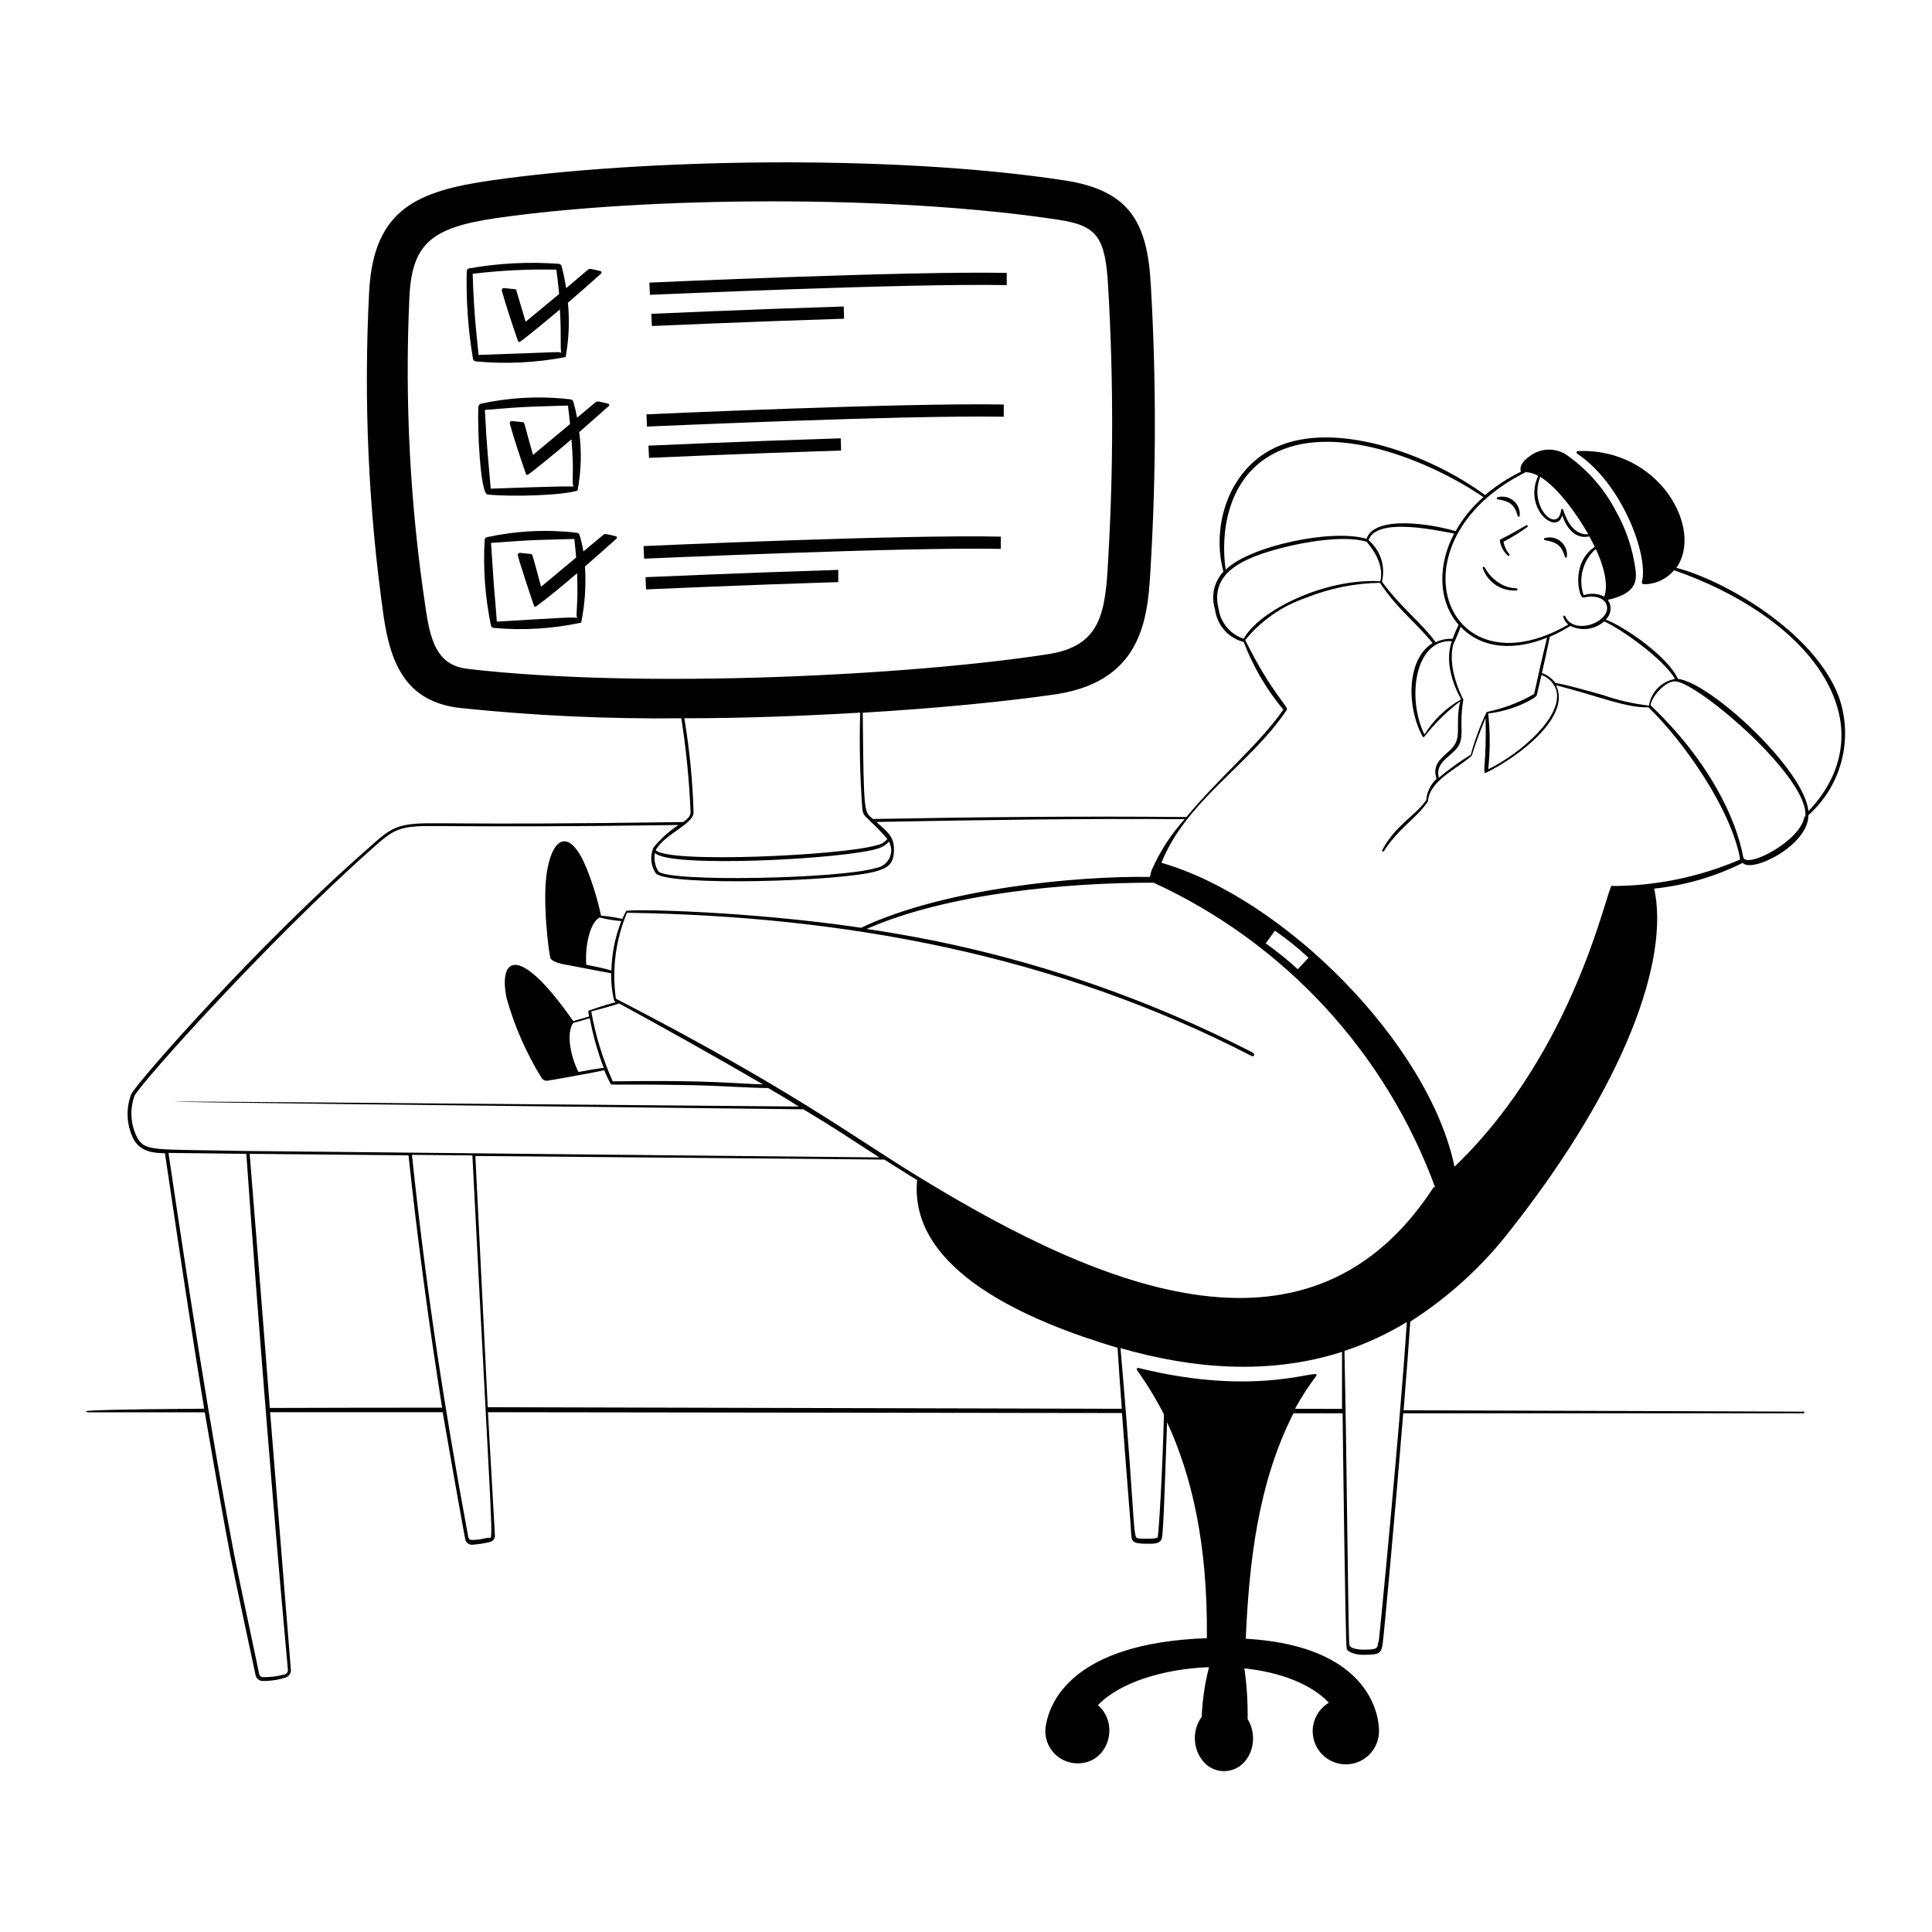 <svg width="400" height="400" viewBox="0 0 400 400" fill="none" xmlns="http://www.w3.org/2000/svg">
<path d="M310.726 111.642C310.662 111.673 310.61 111.722 310.576 111.784C310.541 111.846 310.527 111.916 310.534 111.987C310.718 113.152 311.292 114.22 312.163 115.015C312.199 115.058 312.25 115.085 312.306 115.091C312.362 115.096 312.417 115.079 312.46 115.044C312.504 115.008 312.531 114.957 312.536 114.901C312.542 114.845 312.525 114.79 312.489 114.747C311.875 113.999 311.46 113.109 311.282 112.159C313.011 111.263 314.67 110.238 316.246 109.092C316.281 109.058 316.303 109.013 316.308 108.964C316.314 108.915 316.302 108.865 316.274 108.824C316.247 108.783 316.206 108.753 316.159 108.739C316.112 108.725 316.061 108.728 316.016 108.747C313.927 109.917 312.892 110.568 310.726 111.642ZM310.112 103.381C312.47 103.764 313.562 104.416 314.214 106.773C314.214 106.829 314.236 106.883 314.276 106.922C314.315 106.962 314.369 106.984 314.425 106.984C314.481 106.984 314.534 106.962 314.574 106.922C314.614 106.883 314.636 106.829 314.636 106.773C314.688 106.194 314.601 105.611 314.381 105.073C314.16 104.534 313.814 104.057 313.37 103.681C312.927 103.305 312.399 103.042 311.832 102.913C311.265 102.784 310.675 102.793 310.112 102.94C310.054 102.94 309.998 102.963 309.957 103.005C309.915 103.046 309.892 103.102 309.892 103.16C309.892 103.219 309.915 103.275 309.957 103.316C309.998 103.358 310.054 103.381 310.112 103.381ZM319.887 111.833C322.302 112.274 323.28 112.907 323.989 115.226C323.989 115.282 324.011 115.335 324.051 115.375C324.09 115.414 324.144 115.437 324.2 115.437C324.256 115.437 324.309 115.414 324.349 115.375C324.389 115.335 324.411 115.282 324.411 115.226C324.469 114.643 324.385 114.056 324.165 113.513C323.945 112.971 323.597 112.49 323.149 112.113C322.702 111.735 322.169 111.472 321.598 111.347C321.026 111.221 320.432 111.237 319.868 111.392C319.81 111.395 319.755 111.421 319.715 111.464C319.676 111.507 319.655 111.564 319.657 111.622C319.66 111.681 319.686 111.736 319.729 111.776C319.772 111.815 319.829 111.836 319.887 111.833ZM313.965 122.241C314.021 122.241 314.074 122.219 314.114 122.179C314.154 122.14 314.176 122.086 314.176 122.03C314.176 121.455 312.662 122.279 310.112 120.516C307.563 118.752 307.563 117.123 307.084 117.372C307.037 117.397 307.002 117.438 306.984 117.488C306.966 117.538 306.968 117.592 306.988 117.641C307.482 119.069 308.434 120.294 309.696 121.125C310.957 121.957 312.458 122.349 313.965 122.241Z" fill="black"/>
<path d="M380.646 144.091C375.394 130.521 356.496 119.941 347.066 117.564C352.816 109.533 343.482 92.647 326.672 93.395C326.614 93.399 326.558 93.421 326.512 93.457C326.466 93.494 326.432 93.544 326.415 93.6C326.398 93.657 326.399 93.717 326.418 93.773C326.437 93.829 326.472 93.877 326.519 93.912C335.872 100.123 341.392 115.149 339.936 120.478C339.92 120.537 339.919 120.599 339.933 120.659C339.946 120.719 339.974 120.774 340.013 120.821C340.052 120.868 340.103 120.905 340.159 120.929C340.216 120.952 340.277 120.962 340.338 120.957C341.529 120.964 342.706 120.708 343.786 120.208C344.866 119.707 345.822 118.975 346.587 118.063C359.524 122.509 374.378 131.345 379.553 143.995C384.728 156.645 376.659 165.596 374.417 167.934C373.573 159.309 354.157 141.331 347.392 140.545C345.302 135.964 336.582 129.869 332.442 128.278C333 127.768 333.352 127.072 333.433 126.32C333.514 125.569 333.319 124.813 332.882 124.196C338.632 122.931 338.901 120.363 338.632 118.082C338.073 113.709 336.66 109.489 334.473 105.662C332.172 101.282 328.893 97.491 324.89 94.583C323.713 93.615 322.236 93.085 320.712 93.085C319.187 93.085 317.71 93.615 316.533 94.583C314.444 96.097 314.751 97.305 314.904 97.65C312.237 98.957 309.739 100.586 307.467 102.499C295.967 93.989 275.344 86.342 262.886 93.242C254.05 98.129 250.849 109.418 253.302 118.35C252.339 119.378 251.669 120.646 251.362 122.022C251.055 123.397 251.123 124.83 251.558 126.17C251.755 127.762 252.428 129.257 253.488 130.461C254.548 131.664 255.946 132.52 257.5 132.917C259.438 138.01 262.21 142.745 265.703 146.928C260.624 154.211 252.133 161.226 245.636 169.161C223.997 168.95 202.357 169.161 180.718 169.563C178.974 167.877 178.802 169.563 178.629 147.56C194.422 146.621 208.606 145.203 218.726 143.727C237.432 140.813 237.701 126.611 238.276 116.472C239.378 97.404 239.378 78.288 238.276 59.221C237.605 46.226 234.078 39.422 220.317 37.333C184.13 31.832 132.495 32.943 101.847 37.333C86.668 39.517 77.353 43.083 76.433 60.333C75.258 82.782 76.259 105.293 79.422 127.55C80.975 138.437 84.713 145.356 95.273 146.583C110.483 148.17 125.771 148.88 141.062 148.71C142.066 155.147 142.706 161.636 142.979 168.145C142.979 169.142 142.04 169.755 141.427 170.196C92.379 170.924 89.14 170.062 84.693 170.694C81.186 171.193 79.614 172.611 76.49 175.409C53.126 195.841 28.765 223.671 27.193 226.488C26.593 228.033 26.334 229.689 26.433 231.343C26.532 232.997 26.988 234.61 27.768 236.072C29.282 238.448 31.602 238.717 34.151 238.774C36.777 256.408 39.364 274.06 42.278 291.655C23.111 291.789 19.163 292 18.281 292.096C17.399 292.192 17.917 292.402 18.281 292.402H42.392C42.488 292.997 45.881 312.7 47.663 321.9C48.564 326.519 52.896 346.817 52.934 346.913C53.017 347.189 53.173 347.438 53.386 347.634C53.598 347.829 53.859 347.964 54.142 348.024C55.817 348.066 57.487 347.833 59.087 347.334C59.441 347.233 59.748 347.01 59.954 346.705C60.161 346.401 60.254 346.033 60.218 345.667C60.218 345.667 56.001 293.207 55.924 292.383H91.651C91.843 293.629 96.232 318.565 96.385 318.948C96.526 319.261 96.771 319.516 97.079 319.669C97.386 319.823 97.736 319.866 98.072 319.792C99.17 319.708 100.26 319.535 101.33 319.274C101.61 319.228 101.869 319.096 102.071 318.897C102.273 318.698 102.409 318.442 102.461 318.163C102.461 317.894 102.595 319.811 101.023 292.383L232.296 292.556C233.139 304.056 234.212 316.744 234.212 317.703C234.327 319.044 234.347 319.619 237.452 319.619C238.812 319.619 239.713 319.619 240.231 319.063C240.748 318.508 240.787 319.063 241.63 294.453C246.786 305.628 250.063 319.792 249.872 339.169C221.869 340.147 217.442 352.586 216.598 356.86C216.371 357.821 216.36 358.82 216.564 359.786C216.769 360.751 217.185 361.66 217.782 362.446C218.38 363.232 219.143 363.876 220.019 364.332C220.895 364.787 221.86 365.044 222.847 365.083C229.421 365.313 231.951 357.071 227.312 353.027C231.836 348.312 240.959 345.513 250.312 345.168C249.446 348.536 248.938 351.986 248.798 355.461C245.502 359.984 248.319 366.693 253.398 366.693C258.477 366.693 261.065 360.444 258.305 355.902C258.358 352.395 258.133 348.889 257.634 345.418C264.726 346.165 271.242 348.465 275.133 352.528C274.102 353.142 273.25 354.014 272.661 355.06C272.073 356.105 271.769 357.287 271.779 358.486C271.79 359.686 272.115 360.862 272.722 361.896C273.328 362.931 274.196 363.789 275.238 364.384C276.279 364.979 277.459 365.291 278.659 365.287C279.858 365.284 281.036 364.967 282.075 364.366C283.113 363.766 283.976 362.904 284.578 361.866C285.179 360.828 285.498 359.65 285.502 358.451C285.502 358.451 286.422 340.913 257.922 339.284C258.612 323.568 260.413 307.142 267.792 292.613H277.97C277.97 292.805 278.545 340.53 278.813 341.354C279.082 342.178 281.075 342.658 282.321 342.619C285.253 342.523 285.962 342.619 286.269 340.319C286.576 338.019 288.876 313.007 290.524 292.613H373.439C373.554 292.613 373.727 292.268 373.439 292.268C373.152 292.268 338.038 292.115 290.601 291.981C291.195 284.774 291.674 278.238 291.981 273.619C300.018 268.502 307.096 262.015 312.892 254.453C336.409 224.572 345.705 198.735 342.485 183.977C348.863 183.314 355.07 181.509 360.808 178.648C362.629 180.833 374.417 175.083 374.417 168.758C377.803 165.741 380.207 161.778 381.317 157.381C382.427 152.983 382.194 148.354 380.646 144.091ZM346.778 140.583C345.419 140.819 344.168 141.477 343.204 142.465C342.241 143.452 341.613 144.719 341.412 146.084C338.179 145.715 334.997 144.988 331.924 143.918C330.717 143.573 323.299 141.465 322.053 141.427C321.342 140.466 320.362 139.739 319.236 139.338C319.792 136.961 320.386 134.239 320.865 131.843C322.338 131.192 323.766 130.442 325.139 129.601C326.265 130.148 327.528 130.351 328.769 130.184C330.01 130.017 331.174 129.487 332.116 128.662C335.489 130.099 344.593 136.558 346.778 140.583ZM297.903 161.053C297.271 158.543 298.996 157.412 300.663 155.898C302.925 153.981 302.58 152.543 302.58 149.438C302.575 147.916 302.703 146.396 302.963 144.896C302.963 144.685 299.513 138.628 300.893 133.396C301.462 132.216 301.967 131.007 302.407 129.773C307.103 134.661 314.061 134.565 320.309 132.016C319.485 135.332 318.297 140.526 317.626 143.688C314.569 145.447 311.249 146.703 307.793 147.407C306.433 150.246 305.336 153.203 304.516 156.243C302.2 157.673 299.99 159.268 297.903 161.015V161.053ZM283.337 111.833C284.927 107.233 296.217 109.533 301.066 110.473C297.788 116.625 297.52 124.234 301.986 129.352C301.545 130.253 301.104 131.268 300.759 132.265C299.548 132.192 298.339 132.436 297.252 132.974C294.012 128.566 290.275 126.074 286.116 120.42C286.497 118.872 286.439 117.248 285.949 115.731C285.458 114.214 284.553 112.864 283.337 111.833ZM300.587 132.763C299.092 136.827 300.759 141.618 302.503 144.8C299.399 146.547 296.787 149.053 294.913 152.083C291.233 144.57 292.92 132.342 300.567 132.744L300.587 132.763ZM308.138 147.713C313.428 147.138 318.028 144.493 318.162 143.976C318.162 143.976 318.833 141.158 319.159 139.74C319.856 139.996 320.488 140.401 321.011 140.928C321.535 141.454 321.936 142.089 322.187 142.788C323.797 148.308 314.732 156.051 308.119 159.271C308.533 155.423 308.533 151.542 308.119 147.694L308.138 147.713ZM332.135 123.525C331.483 123.189 330.769 122.99 330.037 122.94C329.305 122.891 328.571 122.992 327.88 123.238C327.301 121.571 327.23 119.77 327.677 118.064C328.124 116.357 329.069 114.822 330.391 113.654C332.576 118.35 332.844 121.723 332.135 123.525ZM328.838 110.607C326.078 110.837 324.507 108.23 323.644 105.585C323.644 105.529 323.622 105.475 323.582 105.436C323.543 105.396 323.489 105.374 323.433 105.374C323.377 105.374 323.324 105.396 323.284 105.436C323.245 105.475 323.222 105.529 323.222 105.585C322.552 110.683 316.399 105.029 318.891 98.723C322.667 101.023 326.653 106.773 328.838 110.607ZM315.901 97.746C316.807 97.801 317.687 98.071 318.469 98.532C315.326 105.259 322.302 110.99 323.452 106.678C324.315 109.399 326.27 111.718 329.049 111.048C329.471 111.795 329.835 112.523 330.18 113.213C325.082 116.587 326.96 123.966 327.784 123.717C332.384 122.682 333.975 125.825 331.732 127.933C329.49 130.042 325.197 130.368 324.066 127.588C324.046 127.541 324.009 127.502 323.963 127.48C323.916 127.458 323.863 127.453 323.814 127.467C323.764 127.482 323.721 127.513 323.694 127.557C323.666 127.6 323.655 127.652 323.663 127.703C323.837 128.333 324.198 128.894 324.698 129.313C298.977 144.091 287.419 111.968 315.901 97.746ZM263.25 94.162C275.708 87.147 295.737 95.177 307.122 102.921C304.81 104.919 302.864 107.306 301.372 109.974C296.082 108.403 284.582 106.658 282.915 111.565C275.919 109.418 258.784 113.003 253.762 117.948C252.708 110.837 253.858 99.433 263.25 94.162ZM257.5 132.246C256.149 131.803 254.947 130.993 254.03 129.906C253.113 128.82 252.516 127.5 252.306 126.093C250.389 118.427 257.672 115.456 265.339 113.443C270.016 112.217 278.353 110.76 282.953 112.159C283.222 112.581 286.787 116.28 285.771 120.343C274.156 119.673 260.586 126.515 257.5 132.246ZM96.922 138.494C91.172 137.843 89.255 133.913 88.182 126.304C84.9 104.812 83.757 83.047 84.77 61.329C85.345 50.366 89.427 47.088 102.767 45.153C133.913 40.667 184.954 40.284 219.128 45.498C227.14 46.705 228.884 49.024 229.44 59.528C230.533 78.276 230.533 97.072 229.44 115.82C228.865 127.128 227.849 133.76 216.962 135.447C189.056 139.778 133.377 142.73 96.922 138.494ZM143.592 168.164C143.404 161.643 142.764 155.143 141.676 148.71C154 148.71 166.458 148.231 178.092 147.541C177.894 154.253 178.047 160.97 178.552 167.666C178.782 169.123 179.683 169.353 180.297 170.138C181.51 171.251 182.65 172.442 183.708 173.703C183.163 174.386 182.385 174.843 181.523 174.988C174.451 177.134 137.957 178.821 135.753 175.984C137.785 172.534 143.65 170.618 143.592 168.164ZM184.034 174.221C184.33 174.741 184.495 175.326 184.515 175.924C184.535 176.522 184.409 177.116 184.149 177.655C183.889 178.194 183.502 178.662 183.021 179.019C182.541 179.375 181.98 179.61 181.389 179.703C173.991 181.964 138.475 182.673 136.309 180.412C135.604 179.267 135.351 177.9 135.6 176.578C138.322 179.779 174.949 177.882 181.772 175.678C182.658 175.435 183.447 174.926 184.034 174.221ZM28.42 235.554C27.729 234.218 27.323 232.753 27.227 231.252C27.131 229.751 27.348 228.246 27.864 226.833C29.608 223.709 55.464 194.883 76.854 175.869C79.787 173.263 81.416 171.71 84.713 171.25C89.044 170.656 92.686 171.48 140.487 170.809C138.534 172.079 136.788 173.644 135.312 175.448C134.927 176.312 134.769 177.26 134.853 178.203C134.937 179.145 135.26 180.051 135.792 180.833C138.417 183.536 174.432 182.52 181.6 180.335C183.881 179.626 185.069 178.821 185.088 175.927C185.107 173.033 183.536 172.093 181.447 170.177C202.722 169.774 223.997 169.448 245.272 169.602C242.46 172.712 240.163 176.251 238.467 180.086C238.218 180.718 238.161 181.37 238.065 181.562C223.172 181.313 195.438 183.919 178.284 192.084C154.958 188.615 129.869 188.117 129.62 188.634C129.371 189.152 129.083 189.708 128.834 190.263C127.393 189.916 125.924 189.691 124.445 189.593C123.725 186.214 122.712 182.905 121.417 179.703C118.177 171.806 114.67 172.822 113.328 179.952C112.178 185.989 113.597 197.087 113.942 198.313C114.095 198.869 115.149 199.272 116.337 199.578C116.529 199.578 124.809 201.227 126.534 201.495C126.494 203.385 126.694 205.272 127.128 207.111C127.473 207.878 128.796 206.823 121.953 209.219C121.723 209.219 121.8 209.43 121.953 210.465L118.676 211.404C107.578 195.458 103.189 197.988 104.857 206.555C106.505 212.474 108.99 218.128 112.236 223.345C112.497 223.604 112.846 223.754 113.213 223.767C113.405 223.767 122.969 222.099 125.097 221.563C125.479 222.528 125.921 223.469 126.419 224.38C126.63 224.763 126.956 224.38 143.037 224.668C149.592 224.802 155.418 225.262 159.041 225.262C161.168 226.508 163.277 227.753 165.385 229.095C-7.422 227.562 -7.102 227.753 166.343 229.67C174.144 234.385 174.259 234.615 182.06 239.637L50.826 238.295C31.544 237.912 30.222 238.448 28.42 235.592V235.554ZM128.642 190.704C127.351 193.965 126.656 197.432 126.592 200.939C124.982 200.441 123.391 200.153 121.378 199.732C121.072 195.898 122.183 190.838 124.177 189.957C125.642 190.331 127.135 190.581 128.642 190.704ZM122.413 209.411C123.832 209.047 127.761 207.973 128.163 207.743C137.21 212.669 148.959 219.243 157.967 224.514C152.102 224.342 146.697 223.575 126.86 223.882C124.791 219.258 123.297 214.398 122.413 209.411ZM125.001 221.083C123.237 221.294 121.512 221.62 119.768 221.946C118.216 218.956 117.123 213.915 118.695 211.768C118.887 211.768 121.915 210.868 122.107 210.81C122.751 214.317 123.72 217.756 125.001 221.083ZM59.604 345.667C59.634 345.894 59.577 346.124 59.446 346.312C59.315 346.5 59.118 346.632 58.895 346.683C57.514 347.057 56.09 347.244 54.659 347.238C54.447 347.272 54.23 347.228 54.048 347.116C53.865 347.003 53.728 346.829 53.663 346.625C53.663 346.433 49.254 325.887 48.449 321.708C43.523 295.833 39 266.489 34.879 238.698L50.998 238.889C51.669 248.779 55.426 300.299 59.604 345.667ZM55.867 291.502C54.525 273.964 51.688 238.889 51.688 238.889L84.578 239.196C86.38 256.235 88.872 274.693 91.536 291.444C79.767 291.444 67.75 291.463 55.867 291.502ZM101.177 318.335C100.153 318.596 99.107 318.763 98.052 318.833C97.516 318.833 97.037 318.833 96.941 318.163C91.938 291.195 88.22 266.892 85.287 239.1L97.803 239.215C102.058 322.82 102.25 318.258 101.177 318.431V318.335ZM100.985 291.348L98.417 239.33L183.095 240.078C185.299 241.496 189.88 244.333 189.88 244.333C188.117 263.154 213.244 273.657 231.376 279.043C231.587 282.455 231.912 286.959 232.257 291.674L100.985 291.348ZM268.118 291.674C269.404 289.323 270.858 287.068 272.469 284.927C273.964 282.8 261.257 289.566 235.707 283.222C235.651 283.208 235.592 283.211 235.537 283.232C235.483 283.252 235.436 283.289 235.402 283.337C235.369 283.384 235.351 283.441 235.351 283.499C235.351 283.557 235.368 283.614 235.401 283.663C237.485 286.574 239.349 289.636 240.978 292.824C240.729 303.462 239.924 318.009 239.656 318.316C239.387 318.623 236.723 318.623 236.206 318.546C234.155 318.278 235.65 321.191 231.989 279.12C246.92 283.394 262.656 284.755 277.855 279.887V291.693L268.118 291.674ZM285.368 339.898C285.157 341.239 285.368 341.546 282.225 341.546C281.401 341.546 279.657 341.373 279.388 340.626C279.12 339.878 278.89 303.941 278.353 279.695C282.871 278.194 287.204 276.188 291.272 273.715C289.815 295.929 285.579 339.188 285.445 339.917L285.368 339.898ZM296.868 245.732C271.664 284.525 229.248 267.62 189.957 243.508C176.157 235.056 163.545 225.357 127.512 206.766C126.66 200.738 127.455 194.592 129.812 188.979C174.738 189.65 218.534 197.662 259.091 218.611C259.666 218.918 259.877 218.189 259.359 217.921C234.304 205.043 207.291 196.397 179.415 192.333C196.282 184.916 220.777 182.75 238.832 182.75C252.256 188.914 264.325 197.678 274.343 208.534C284.36 219.39 292.127 232.124 297.194 246C297.191 245.959 297.174 245.919 297.146 245.888C297.119 245.857 297.082 245.836 297.041 245.828L296.868 245.732ZM262.042 195.323L263.959 192.698C266.415 194.386 268.741 196.257 270.917 198.294L268.693 200.671C266.636 198.798 264.473 197.044 262.215 195.419L262.042 195.323ZM333.726 183.344C332.748 183.344 326.404 217.288 301.142 241.553C295.852 216.1 265.895 185.97 240.461 178.629C245.617 165.692 258.976 158.178 266.412 146.966C266.853 146.295 263.461 143.861 257.807 132.514C261.095 128.479 265.452 125.451 270.38 123.774C275.257 121.805 280.455 120.752 285.713 120.669C289.547 126.419 293.035 128.681 296.6 133.147C291.272 136.424 291.118 146.199 294.549 152.524C294.569 152.552 294.594 152.574 294.624 152.59C294.654 152.606 294.688 152.614 294.722 152.614C294.755 152.614 294.789 152.606 294.819 152.59C294.849 152.574 294.875 152.552 294.894 152.524C297.043 149.776 299.536 147.315 302.312 145.203C301.104 150.665 303.021 152.735 300.165 155.361C298.402 156.99 296.447 158.313 297.424 161.245C296.186 162.405 295.421 163.982 295.277 165.673C292.901 169.027 288.952 170.809 286.212 175.946C286.187 175.968 286.168 175.995 286.156 176.026C286.145 176.056 286.14 176.089 286.143 176.122C286.146 176.155 286.157 176.186 286.174 176.214C286.191 176.242 286.215 176.265 286.243 176.282C286.271 176.299 286.303 176.31 286.335 176.312C286.368 176.315 286.401 176.31 286.431 176.298C286.462 176.286 286.489 176.267 286.511 176.242C286.532 176.218 286.548 176.188 286.557 176.157C289.585 171.423 293.572 169.18 295.661 165.864C295.967 161.667 301.411 159.328 304.65 156.53C304.861 156.338 304.918 155.131 307.563 148.653C307.832 158.236 306.758 160.421 307.717 159.961C314.597 156.607 325.388 148.269 322.149 141.868C331.081 144.148 336.62 146.583 341.316 146.448C348.982 153.943 358.297 167.532 360.233 177.613V177.978C351.911 181.548 342.954 183.406 333.898 183.44L333.726 183.344ZM373.592 169.027C372.922 174.106 361.383 180.067 360.904 177.422C359.486 169.602 353.947 157.623 341.737 146.027C341.833 144.436 344.689 140.967 346.874 141.063C351.685 141.388 374.819 161.188 373.765 169.123L373.592 169.027Z" fill="black"/>
<path d="M117.104 73.922C117.784 70.212 117.945 66.425 117.583 62.671C119.807 60.754 122.126 58.742 124.464 56.633C124.505 56.599 124.535 56.555 124.551 56.505C124.568 56.454 124.571 56.401 124.559 56.349C124.547 56.298 124.521 56.25 124.484 56.213C124.447 56.175 124.4 56.148 124.349 56.135C122.433 55.713 122.126 55.502 121.743 55.828L117.219 59.662C116.989 58.148 116.663 56.633 116.28 55.138C116.251 54.999 116.177 54.873 116.07 54.78C115.963 54.686 115.828 54.63 115.686 54.621C109.499 54.166 103.28 54.481 97.171 55.56C97.022 55.579 96.885 55.652 96.786 55.765C96.687 55.878 96.633 56.023 96.634 56.173C96.486 62.232 96.916 68.29 97.918 74.267C97.946 74.41 98.018 74.542 98.125 74.641C98.232 74.741 98.367 74.805 98.513 74.823C104.721 75.413 110.982 75.11 117.104 73.922ZM97.938 56.672C103.661 55.987 109.425 55.705 115.188 55.828C115.494 58.377 115.456 57.611 115.763 60.869L108.824 66.619L106.888 60.083C106.888 59.853 106.888 59.911 104.358 59.642C104.29 59.638 104.221 59.649 104.158 59.676C104.095 59.702 104.038 59.743 103.994 59.795C103.949 59.848 103.917 59.909 103.901 59.976C103.884 60.043 103.883 60.112 103.898 60.179C104.876 63.667 106.045 67.137 107.253 70.625C107.278 70.691 107.329 70.744 107.393 70.773C107.458 70.801 107.531 70.803 107.598 70.778C108.058 70.625 114.823 65.028 115.916 64.07C116.28 69.456 115.916 72.082 116.223 73.04C115.341 72.791 117.373 72.868 99.088 73.481C98.877 71.2 98.072 64.952 97.861 56.672H97.938ZM100.947 102.384C106.141 102.921 116.778 102.538 119.577 101.56C120.336 97.573 120.452 93.49 119.922 89.466C121.838 87.741 123.966 85.939 126.036 84.08C126.076 84.046 126.106 84.001 126.123 83.951C126.14 83.901 126.142 83.847 126.13 83.796C126.119 83.744 126.093 83.697 126.056 83.659C126.019 83.621 125.972 83.595 125.921 83.582C124.004 83.141 123.678 82.968 123.314 83.275L119.481 86.476C119.27 85.364 119.021 84.272 118.714 83.179C118.674 83.047 118.597 82.93 118.491 82.842C118.386 82.753 118.257 82.697 118.12 82.681C111.935 81.954 105.672 82.259 99.586 83.582C99.443 83.614 99.314 83.69 99.217 83.801C99.121 83.911 99.062 84.049 99.049 84.195C98.8 88.335 99.413 102.25 100.947 102.384ZM117.583 83.965C117.737 85.211 117.909 86.476 118.024 87.798L110.358 94.181C108.441 87.549 108.652 87.453 108.288 87.415L106.007 87.166C105.938 87.161 105.87 87.173 105.806 87.199C105.743 87.226 105.687 87.267 105.642 87.319C105.597 87.371 105.565 87.433 105.549 87.499C105.532 87.566 105.532 87.636 105.547 87.703C106.524 91.191 107.693 94.66 108.901 98.148C108.927 98.214 108.977 98.267 109.042 98.296C109.106 98.325 109.18 98.327 109.246 98.302C109.687 98.168 116.088 92.858 118.312 90.961C118.925 98.417 118.312 99.471 118.714 100.755C118.005 100.544 101.637 101.177 101.598 101.177C101.158 95.752 100.832 93.702 100.391 84.866C109.629 84.099 109.917 84.214 117.583 83.965ZM127.512 111.028C125.595 110.588 125.288 110.415 124.924 110.722L120.784 114.172C120.597 113.031 120.335 111.904 119.998 110.798C119.96 110.669 119.885 110.554 119.783 110.466C119.682 110.377 119.557 110.32 119.423 110.3C113.238 109.582 106.976 109.886 100.889 111.201C100.737 111.224 100.597 111.299 100.495 111.415C100.394 111.531 100.336 111.679 100.333 111.833C100.006 117.743 100.444 123.67 101.637 129.467C101.665 129.608 101.738 129.737 101.845 129.833C101.952 129.93 102.087 129.99 102.231 130.003C108.282 130.559 114.383 130.191 120.324 128.911C121.105 125.085 121.369 121.172 121.11 117.277C123.218 115.456 125.403 113.539 127.627 111.527C127.667 111.493 127.697 111.448 127.714 111.398C127.731 111.348 127.733 111.294 127.721 111.242C127.709 111.191 127.684 111.144 127.647 111.106C127.61 111.068 127.563 111.041 127.512 111.028ZM102.863 128.7C102.25 120.305 102.729 128.432 101.656 112.408C112.198 111.661 108.249 111.91 118.906 111.584C119.059 112.888 119.174 114.191 119.289 115.418L112.025 121.474C110.108 114.363 110.223 114.728 109.955 114.708L107.655 114.459C107.544 114.453 107.435 114.49 107.35 114.561C107.265 114.632 107.209 114.732 107.195 114.843C107.195 115.398 109.993 123.793 110.568 125.442C110.583 125.482 110.607 125.518 110.639 125.547C110.67 125.576 110.708 125.597 110.75 125.608C110.791 125.619 110.834 125.62 110.876 125.611C110.918 125.603 110.957 125.584 110.99 125.557C113.635 123.64 116.491 121.225 119.481 118.676C119.749 125.691 119.136 126.975 119.481 127.933C118.503 127.742 116.721 127.876 102.863 128.7ZM134.45 58.512L134.565 61.042C135.102 61.042 187.906 58.627 208.433 59.029V56.499C187.868 56.097 134.987 58.492 134.45 58.512ZM174.681 63.457C154.786 64.07 135.044 64.971 134.853 64.971L134.968 67.501C135.159 67.501 154.882 66.6 174.758 65.987L174.681 63.457ZM133.837 85.786L133.952 88.316C134.488 88.316 187.293 85.901 207.82 86.284V83.754C187.254 83.352 134.373 85.767 133.837 85.786ZM174.068 90.75C154.192 91.363 134.45 92.264 134.258 92.264L134.373 94.794C134.565 94.794 154.288 93.893 174.144 93.28L174.068 90.75ZM133.243 113.06L133.358 115.667C133.894 115.667 186.679 113.252 207.207 113.635V111.105C186.583 110.645 133.779 113.041 133.243 113.06ZM133.645 119.5L133.76 122.03C133.952 122.03 153.674 121.129 173.55 120.516V117.986C153.578 118.618 133.837 119.5 133.645 119.5Z" fill="black"/>
</svg>
